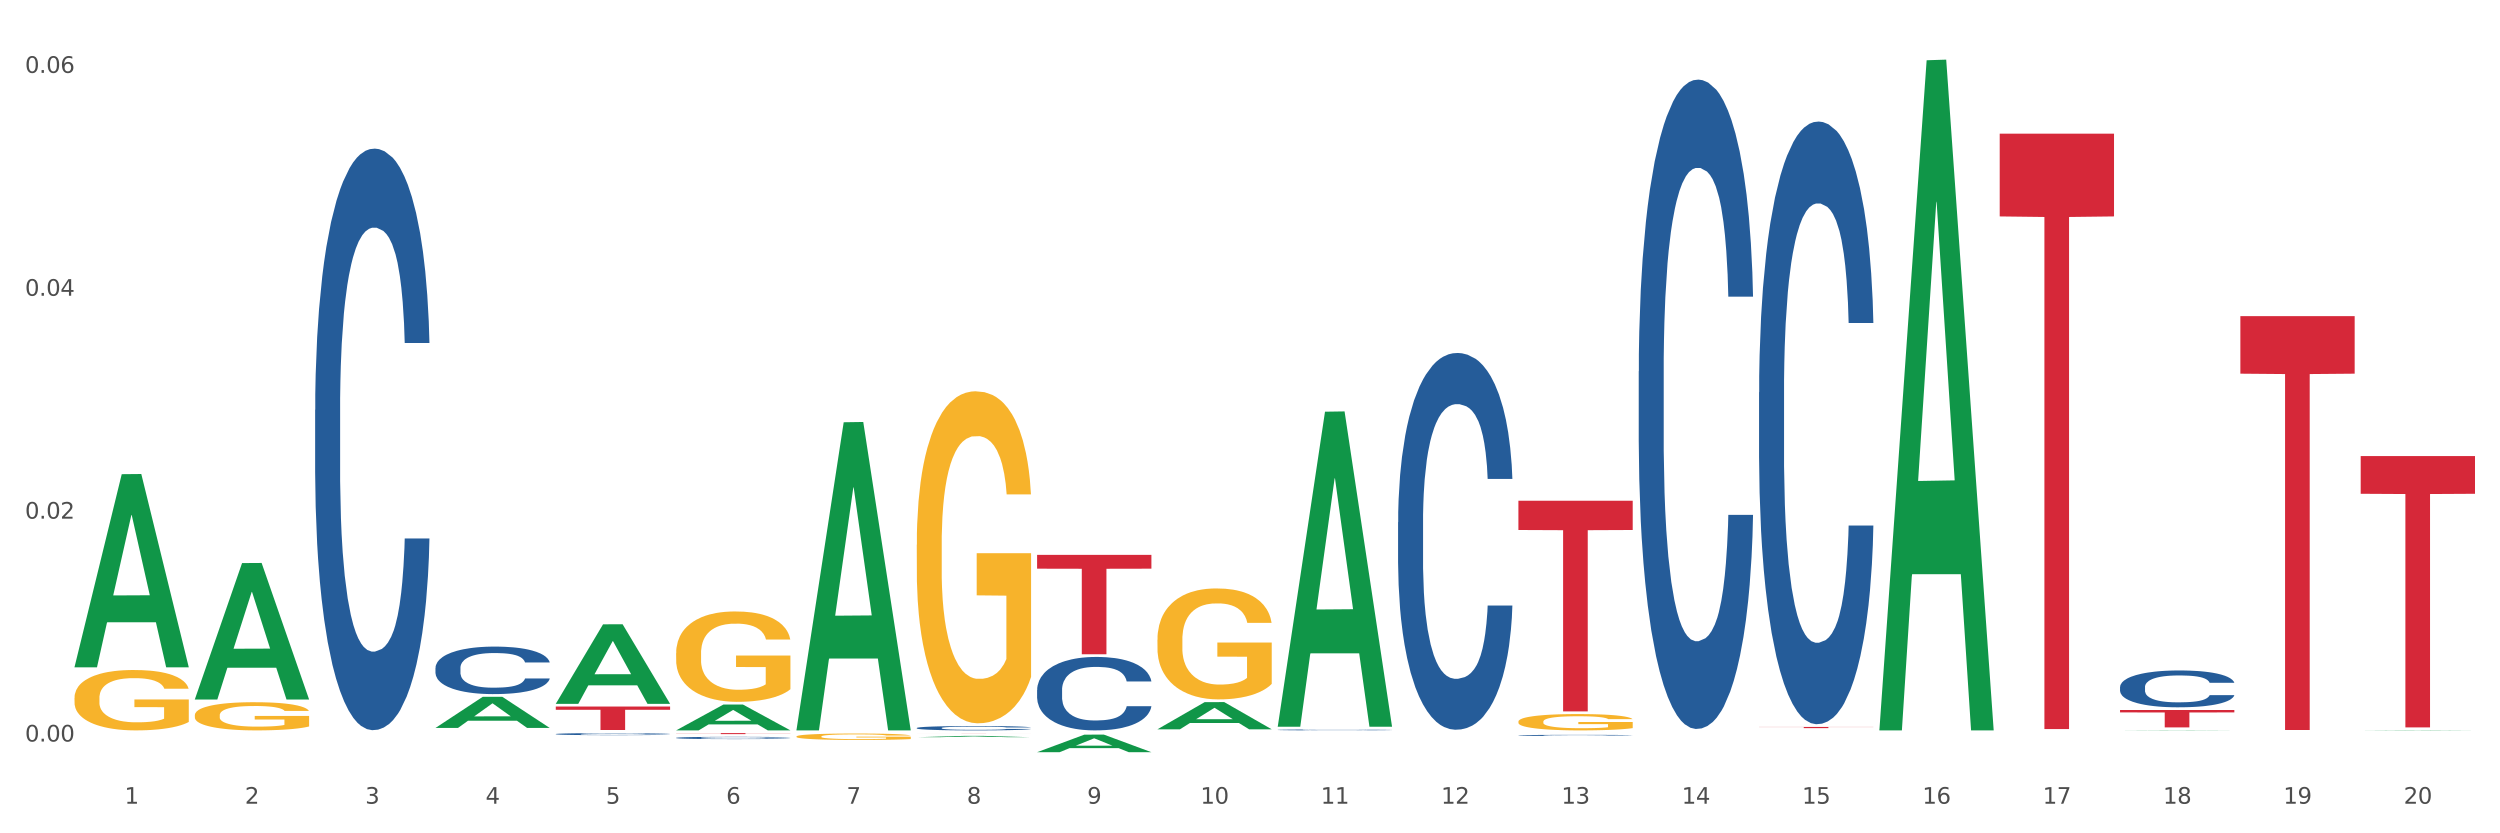 <?xml version="1.0" encoding="utf-8" standalone="no"?>
<!DOCTYPE svg PUBLIC "-//W3C//DTD SVG 1.1//EN"
  "http://www.w3.org/Graphics/SVG/1.1/DTD/svg11.dtd">
<svg xmlns:xlink="http://www.w3.org/1999/xlink" width="1080pt" height="360pt" viewBox="0 0 1080 360" xmlns="http://www.w3.org/2000/svg" version="1.1">
 <rect x="0" y="0" width="1080" height="360" fill="#333333" stroke="none"/>
 <defs>
  <style type="text/css">*{stroke-linejoin: round; stroke-linecap: butt}</style>
 </defs>
 <g id="figure_1">
  <g id="patch_1">
   <path d="M 0 360 
L 1080 360 
L 1080 0 
L 0 0 
z
" style="fill: #ffffff; stroke: #ffffff; stroke-linejoin: miter"/>
  </g>
  <g id="axes_1">
   <g id="matplotlib.axis_1">
    <g id="xtick_1">
     <g id="text_1">
      <!-- 1 -->
      <g style="fill: #4d4d4d" transform="translate(53.812 347.204) scale(0.096 -0.096)">
       <defs>
        <path id="DejaVuSans-31" d="M 794 531 
L 1825 531 
L 1825 4091 
L 703 3866 
L 703 4441 
L 1819 4666 
L 2450 4666 
L 2450 531 
L 3481 531 
L 3481 0 
L 794 0 
L 794 531 
z
" transform="scale(0.016)"/>
       </defs>
       <use xlink:href="#DejaVuSans-31"/>
      </g>
     </g>
    </g>
    <g id="xtick_2">
     <g id="text_2">
      <!-- 2 -->
      <g style="fill: #4d4d4d" transform="translate(105.793 347.204) scale(0.096 -0.096)">
       <defs>
        <path id="DejaVuSans-32" d="M 1228 531 
L 3431 531 
L 3431 0 
L 469 0 
L 469 531 
Q 828 903 1448 1529 
Q 2069 2156 2228 2338 
Q 2531 2678 2651 2914 
Q 2772 3150 2772 3378 
Q 2772 3750 2511 3984 
Q 2250 4219 1831 4219 
Q 1534 4219 1204 4116 
Q 875 4013 500 3803 
L 500 4441 
Q 881 4594 1212 4672 
Q 1544 4750 1819 4750 
Q 2544 4750 2975 4387 
Q 3406 4025 3406 3419 
Q 3406 3131 3298 2873 
Q 3191 2616 2906 2266 
Q 2828 2175 2409 1742 
Q 1991 1309 1228 531 
z
" transform="scale(0.016)"/>
       </defs>
       <use xlink:href="#DejaVuSans-32"/>
      </g>
     </g>
    </g>
    <g id="xtick_3">
     <g id="text_3">
      <!-- 3 -->
      <g style="fill: #4d4d4d" transform="translate(157.774 347.204) scale(0.096 -0.096)">
       <defs>
        <path id="DejaVuSans-33" d="M 2597 2516 
Q 3050 2419 3304 2112 
Q 3559 1806 3559 1356 
Q 3559 666 3084 287 
Q 2609 -91 1734 -91 
Q 1441 -91 1130 -33 
Q 819 25 488 141 
L 488 750 
Q 750 597 1062 519 
Q 1375 441 1716 441 
Q 2309 441 2620 675 
Q 2931 909 2931 1356 
Q 2931 1769 2642 2001 
Q 2353 2234 1838 2234 
L 1294 2234 
L 1294 2753 
L 1863 2753 
Q 2328 2753 2575 2939 
Q 2822 3125 2822 3475 
Q 2822 3834 2567 4026 
Q 2313 4219 1838 4219 
Q 1578 4219 1281 4162 
Q 984 4106 628 3988 
L 628 4550 
Q 988 4650 1302 4700 
Q 1616 4750 1894 4750 
Q 2613 4750 3031 4423 
Q 3450 4097 3450 3541 
Q 3450 3153 3228 2886 
Q 3006 2619 2597 2516 
z
" transform="scale(0.016)"/>
       </defs>
       <use xlink:href="#DejaVuSans-33"/>
      </g>
     </g>
    </g>
    <g id="xtick_4">
     <g id="text_4">
      <!-- 4 -->
      <g style="fill: #4d4d4d" transform="translate(209.756 347.204) scale(0.096 -0.096)">
       <defs>
        <path id="DejaVuSans-34" d="M 2419 4116 
L 825 1625 
L 2419 1625 
L 2419 4116 
z
M 2253 4666 
L 3047 4666 
L 3047 1625 
L 3713 1625 
L 3713 1100 
L 3047 1100 
L 3047 0 
L 2419 0 
L 2419 1100 
L 313 1100 
L 313 1709 
L 2253 4666 
z
" transform="scale(0.016)"/>
       </defs>
       <use xlink:href="#DejaVuSans-34"/>
      </g>
     </g>
    </g>
    <g id="xtick_5">
     <g id="text_5">
      <!-- 5 -->
      <g style="fill: #4d4d4d" transform="translate(261.737 347.204) scale(0.096 -0.096)">
       <defs>
        <path id="DejaVuSans-35" d="M 691 4666 
L 3169 4666 
L 3169 4134 
L 1269 4134 
L 1269 2991 
Q 1406 3038 1543 3061 
Q 1681 3084 1819 3084 
Q 2600 3084 3056 2656 
Q 3513 2228 3513 1497 
Q 3513 744 3044 326 
Q 2575 -91 1722 -91 
Q 1428 -91 1123 -41 
Q 819 9 494 109 
L 494 744 
Q 775 591 1075 516 
Q 1375 441 1709 441 
Q 2250 441 2565 725 
Q 2881 1009 2881 1497 
Q 2881 1984 2565 2268 
Q 2250 2553 1709 2553 
Q 1456 2553 1204 2497 
Q 953 2441 691 2322 
L 691 4666 
z
" transform="scale(0.016)"/>
       </defs>
       <use xlink:href="#DejaVuSans-35"/>
      </g>
     </g>
    </g>
    <g id="xtick_6">
     <g id="text_6">
      <!-- 6 -->
      <g style="fill: #4d4d4d" transform="translate(313.718 347.204) scale(0.096 -0.096)">
       <defs>
        <path id="DejaVuSans-36" d="M 2113 2584 
Q 1688 2584 1439 2293 
Q 1191 2003 1191 1497 
Q 1191 994 1439 701 
Q 1688 409 2113 409 
Q 2538 409 2786 701 
Q 3034 994 3034 1497 
Q 3034 2003 2786 2293 
Q 2538 2584 2113 2584 
z
M 3366 4563 
L 3366 3988 
Q 3128 4100 2886 4159 
Q 2644 4219 2406 4219 
Q 1781 4219 1451 3797 
Q 1122 3375 1075 2522 
Q 1259 2794 1537 2939 
Q 1816 3084 2150 3084 
Q 2853 3084 3261 2657 
Q 3669 2231 3669 1497 
Q 3669 778 3244 343 
Q 2819 -91 2113 -91 
Q 1303 -91 875 529 
Q 447 1150 447 2328 
Q 447 3434 972 4092 
Q 1497 4750 2381 4750 
Q 2619 4750 2861 4703 
Q 3103 4656 3366 4563 
z
" transform="scale(0.016)"/>
       </defs>
       <use xlink:href="#DejaVuSans-36"/>
      </g>
     </g>
    </g>
    <g id="xtick_7">
     <g id="text_7">
      <!-- 7 -->
      <g style="fill: #4d4d4d" transform="translate(365.699 347.204) scale(0.096 -0.096)">
       <defs>
        <path id="DejaVuSans-37" d="M 525 4666 
L 3525 4666 
L 3525 4397 
L 1831 0 
L 1172 0 
L 2766 4134 
L 525 4134 
L 525 4666 
z
" transform="scale(0.016)"/>
       </defs>
       <use xlink:href="#DejaVuSans-37"/>
      </g>
     </g>
    </g>
    <g id="xtick_8">
     <g id="text_8">
      <!-- 8 -->
      <g style="fill: #4d4d4d" transform="translate(417.68 347.204) scale(0.096 -0.096)">
       <defs>
        <path id="DejaVuSans-38" d="M 2034 2216 
Q 1584 2216 1326 1975 
Q 1069 1734 1069 1313 
Q 1069 891 1326 650 
Q 1584 409 2034 409 
Q 2484 409 2743 651 
Q 3003 894 3003 1313 
Q 3003 1734 2745 1975 
Q 2488 2216 2034 2216 
z
M 1403 2484 
Q 997 2584 770 2862 
Q 544 3141 544 3541 
Q 544 4100 942 4425 
Q 1341 4750 2034 4750 
Q 2731 4750 3128 4425 
Q 3525 4100 3525 3541 
Q 3525 3141 3298 2862 
Q 3072 2584 2669 2484 
Q 3125 2378 3379 2068 
Q 3634 1759 3634 1313 
Q 3634 634 3220 271 
Q 2806 -91 2034 -91 
Q 1263 -91 848 271 
Q 434 634 434 1313 
Q 434 1759 690 2068 
Q 947 2378 1403 2484 
z
M 1172 3481 
Q 1172 3119 1398 2916 
Q 1625 2713 2034 2713 
Q 2441 2713 2670 2916 
Q 2900 3119 2900 3481 
Q 2900 3844 2670 4047 
Q 2441 4250 2034 4250 
Q 1625 4250 1398 4047 
Q 1172 3844 1172 3481 
z
" transform="scale(0.016)"/>
       </defs>
       <use xlink:href="#DejaVuSans-38"/>
      </g>
     </g>
    </g>
    <g id="xtick_9">
     <g id="text_9">
      <!-- 9 -->
      <g style="fill: #4d4d4d" transform="translate(469.662 347.204) scale(0.096 -0.096)">
       <defs>
        <path id="DejaVuSans-39" d="M 703 97 
L 703 672 
Q 941 559 1184 500 
Q 1428 441 1663 441 
Q 2288 441 2617 861 
Q 2947 1281 2994 2138 
Q 2813 1869 2534 1725 
Q 2256 1581 1919 1581 
Q 1219 1581 811 2004 
Q 403 2428 403 3163 
Q 403 3881 828 4315 
Q 1253 4750 1959 4750 
Q 2769 4750 3195 4129 
Q 3622 3509 3622 2328 
Q 3622 1225 3098 567 
Q 2575 -91 1691 -91 
Q 1453 -91 1209 -44 
Q 966 3 703 97 
z
M 1959 2075 
Q 2384 2075 2632 2365 
Q 2881 2656 2881 3163 
Q 2881 3666 2632 3958 
Q 2384 4250 1959 4250 
Q 1534 4250 1286 3958 
Q 1038 3666 1038 3163 
Q 1038 2656 1286 2365 
Q 1534 2075 1959 2075 
z
" transform="scale(0.016)"/>
       </defs>
       <use xlink:href="#DejaVuSans-39"/>
      </g>
     </g>
    </g>
    <g id="xtick_10">
     <g id="text_10">
      <!-- 10 -->
      <g style="fill: #4d4d4d" transform="translate(518.589 347.204) scale(0.096 -0.096)">
       <defs>
        <path id="DejaVuSans-30" d="M 2034 4250 
Q 1547 4250 1301 3770 
Q 1056 3291 1056 2328 
Q 1056 1369 1301 889 
Q 1547 409 2034 409 
Q 2525 409 2770 889 
Q 3016 1369 3016 2328 
Q 3016 3291 2770 3770 
Q 2525 4250 2034 4250 
z
M 2034 4750 
Q 2819 4750 3233 4129 
Q 3647 3509 3647 2328 
Q 3647 1150 3233 529 
Q 2819 -91 2034 -91 
Q 1250 -91 836 529 
Q 422 1150 422 2328 
Q 422 3509 836 4129 
Q 1250 4750 2034 4750 
z
" transform="scale(0.016)"/>
       </defs>
       <use xlink:href="#DejaVuSans-31"/>
       <use xlink:href="#DejaVuSans-30" transform="translate(63.623 0)"/>
      </g>
     </g>
    </g>
    <g id="xtick_11">
     <g id="text_11">
      <!-- 11 -->
      <g style="fill: #4d4d4d" transform="translate(570.57 347.204) scale(0.096 -0.096)">
       <use xlink:href="#DejaVuSans-31"/>
       <use xlink:href="#DejaVuSans-31" transform="translate(63.623 0)"/>
      </g>
     </g>
    </g>
    <g id="xtick_12">
     <g id="text_12">
      <!-- 12 -->
      <g style="fill: #4d4d4d" transform="translate(622.551 347.204) scale(0.096 -0.096)">
       <use xlink:href="#DejaVuSans-31"/>
       <use xlink:href="#DejaVuSans-32" transform="translate(63.623 0)"/>
      </g>
     </g>
    </g>
    <g id="xtick_13">
     <g id="text_13">
      <!-- 13 -->
      <g style="fill: #4d4d4d" transform="translate(674.533 347.204) scale(0.096 -0.096)">
       <use xlink:href="#DejaVuSans-31"/>
       <use xlink:href="#DejaVuSans-33" transform="translate(63.623 0)"/>
      </g>
     </g>
    </g>
    <g id="xtick_14">
     <g id="text_14">
      <!-- 14 -->
      <g style="fill: #4d4d4d" transform="translate(726.514 347.204) scale(0.096 -0.096)">
       <use xlink:href="#DejaVuSans-31"/>
       <use xlink:href="#DejaVuSans-34" transform="translate(63.623 0)"/>
      </g>
     </g>
    </g>
    <g id="xtick_15">
     <g id="text_15">
      <!-- 15 -->
      <g style="fill: #4d4d4d" transform="translate(778.495 347.204) scale(0.096 -0.096)">
       <use xlink:href="#DejaVuSans-31"/>
       <use xlink:href="#DejaVuSans-35" transform="translate(63.623 0)"/>
      </g>
     </g>
    </g>
    <g id="xtick_16">
     <g id="text_16">
      <!-- 16 -->
      <g style="fill: #4d4d4d" transform="translate(830.476 347.204) scale(0.096 -0.096)">
       <use xlink:href="#DejaVuSans-31"/>
       <use xlink:href="#DejaVuSans-36" transform="translate(63.623 0)"/>
      </g>
     </g>
    </g>
    <g id="xtick_17">
     <g id="text_17">
      <!-- 17 -->
      <g style="fill: #4d4d4d" transform="translate(882.457 347.204) scale(0.096 -0.096)">
       <use xlink:href="#DejaVuSans-31"/>
       <use xlink:href="#DejaVuSans-37" transform="translate(63.623 0)"/>
      </g>
     </g>
    </g>
    <g id="xtick_18">
     <g id="text_18">
      <!-- 18 -->
      <g style="fill: #4d4d4d" transform="translate(934.439 347.204) scale(0.096 -0.096)">
       <use xlink:href="#DejaVuSans-31"/>
       <use xlink:href="#DejaVuSans-38" transform="translate(63.623 0)"/>
      </g>
     </g>
    </g>
    <g id="xtick_19">
     <g id="text_19">
      <!-- 19 -->
      <g style="fill: #4d4d4d" transform="translate(986.42 347.204) scale(0.096 -0.096)">
       <use xlink:href="#DejaVuSans-31"/>
       <use xlink:href="#DejaVuSans-39" transform="translate(63.623 0)"/>
      </g>
     </g>
    </g>
    <g id="xtick_20">
     <g id="text_20">
      <!-- 20 -->
      <g style="fill: #4d4d4d" transform="translate(1038.401 347.204) scale(0.096 -0.096)">
       <use xlink:href="#DejaVuSans-32"/>
       <use xlink:href="#DejaVuSans-30" transform="translate(63.623 0)"/>
      </g>
     </g>
    </g>
    <g id="xtick_21"/>
    <g id="xtick_22"/>
    <g id="xtick_23"/>
    <g id="xtick_24"/>
    <g id="xtick_25"/>
    <g id="xtick_26"/>
    <g id="xtick_27"/>
    <g id="xtick_28"/>
    <g id="xtick_29"/>
    <g id="xtick_30"/>
    <g id="xtick_31"/>
    <g id="xtick_32"/>
    <g id="xtick_33"/>
    <g id="xtick_34"/>
    <g id="xtick_35"/>
    <g id="xtick_36"/>
    <g id="xtick_37"/>
    <g id="xtick_38"/>
    <g id="xtick_39"/>
   </g>
   <g id="matplotlib.axis_2">
    <g id="ytick_1">
     <g id="text_21">
      <!-- 0.00 -->
      <g style="fill: #4d4d4d" transform="translate(10.8 320.342) scale(0.096 -0.096)">
       <defs>
        <path id="DejaVuSans-2e" d="M 684 794 
L 1344 794 
L 1344 0 
L 684 0 
L 684 794 
z
" transform="scale(0.016)"/>
       </defs>
       <use xlink:href="#DejaVuSans-30"/>
       <use xlink:href="#DejaVuSans-2e" transform="translate(63.623 0)"/>
       <use xlink:href="#DejaVuSans-30" transform="translate(95.41 0)"/>
       <use xlink:href="#DejaVuSans-30" transform="translate(159.033 0)"/>
      </g>
     </g>
    </g>
    <g id="ytick_2">
     <g id="text_22">
      <!-- 0.02 -->
      <g style="fill: #4d4d4d" transform="translate(10.8 224.054) scale(0.096 -0.096)">
       <use xlink:href="#DejaVuSans-30"/>
       <use xlink:href="#DejaVuSans-2e" transform="translate(63.623 0)"/>
       <use xlink:href="#DejaVuSans-30" transform="translate(95.41 0)"/>
       <use xlink:href="#DejaVuSans-32" transform="translate(159.033 0)"/>
      </g>
     </g>
    </g>
    <g id="ytick_3">
     <g id="text_23">
      <!-- 0.04 -->
      <g style="fill: #4d4d4d" transform="translate(10.8 127.766) scale(0.096 -0.096)">
       <use xlink:href="#DejaVuSans-30"/>
       <use xlink:href="#DejaVuSans-2e" transform="translate(63.623 0)"/>
       <use xlink:href="#DejaVuSans-30" transform="translate(95.41 0)"/>
       <use xlink:href="#DejaVuSans-34" transform="translate(159.033 0)"/>
      </g>
     </g>
    </g>
    <g id="ytick_4">
     <g id="text_24">
      <!-- 0.06 -->
      <g style="fill: #4d4d4d" transform="translate(10.8 31.478) scale(0.096 -0.096)">
       <use xlink:href="#DejaVuSans-30"/>
       <use xlink:href="#DejaVuSans-2e" transform="translate(63.623 0)"/>
       <use xlink:href="#DejaVuSans-30" transform="translate(95.41 0)"/>
       <use xlink:href="#DejaVuSans-36" transform="translate(159.033 0)"/>
      </g>
     </g>
    </g>
    <g id="ytick_5"/>
    <g id="ytick_6"/>
    <g id="ytick_7"/>
   </g>
   <g id="PolyCollection_1">
    <path d="M 32.175 288.122 
L 32.226 288.043 
L 52.59 204.847 
L 61.041 204.768 
L 81.557 288.278 
L 71.783 288.278 
L 67.353 268.832 
L 46.328 268.832 
L 46.175 269.146 
L 41.899 288.278 
L 32.175 288.278 
L 32.175 288.122 
L 48.975 257.227 
L 64.706 257.148 
L 56.917 222.568 
L 56.815 222.411 
L 56.713 222.646 
L 48.924 257.148 
L 48.975 257.227 
L 32.175 288.122 
z
" clip-path="url(#p63ba929a4e)" style="fill: #109648"/>
    <path d="M 967.837 136.583 
L 1017.219 136.583 
L 1017.219 161.427 
L 997.794 161.595 
L 997.794 315.362 
L 987.145 315.362 
L 987.145 161.595 
L 967.837 161.427 
L 967.837 136.75 
L 967.837 136.583 
z
" clip-path="url(#p63ba929a4e)" style="fill: #d62839"/>
    <path d="M 915.855 306.723 
L 965.238 306.723 
L 965.238 307.768 
L 945.812 307.776 
L 945.812 314.249 
L 935.164 314.249 
L 935.164 307.776 
L 915.855 307.768 
L 915.855 306.73 
L 915.855 306.723 
z
" clip-path="url(#p63ba929a4e)" style="fill: #d62839"/>
    <path d="M 863.874 57.751 
L 913.256 57.751 
L 913.256 93.495 
L 893.831 93.736 
L 893.831 314.963 
L 883.182 314.963 
L 883.182 93.736 
L 863.874 93.495 
L 863.874 57.992 
L 863.874 57.751 
z
" clip-path="url(#p63ba929a4e)" style="fill: #d62839"/>
    <path d="M 759.912 314.028 
L 809.294 314.028 
L 809.294 314.1 
L 789.869 314.101 
L 789.869 314.547 
L 779.22 314.547 
L 779.22 314.101 
L 759.912 314.1 
L 759.912 314.029 
L 759.912 314.028 
z
" clip-path="url(#p63ba929a4e)" style="fill: #d62839"/>
    <path d="M 655.949 216.31 
L 705.332 216.31 
L 705.332 228.956 
L 685.906 229.042 
L 685.906 307.312 
L 675.258 307.312 
L 675.258 229.042 
L 655.949 228.956 
L 655.949 216.395 
L 655.949 216.31 
z
" clip-path="url(#p63ba929a4e)" style="fill: #d62839"/>
    <path d="M 448.025 239.704 
L 497.407 239.704 
L 497.407 245.67 
L 477.982 245.71 
L 477.982 282.631 
L 467.333 282.631 
L 467.333 245.71 
L 448.025 245.67 
L 448.025 239.744 
L 448.025 239.704 
z
" clip-path="url(#p63ba929a4e)" style="fill: #d62839"/>
    <path d="M 32.175 301.498 
L 32.233 301.474 
L 32.233 300.616 
L 32.35 299.878 
L 32.933 298.091 
L 33.807 296.614 
L 34.449 295.827 
L 35.09 295.184 
L 35.848 294.541 
L 36.781 293.874 
L 38.472 292.897 
L 39.521 292.397 
L 40.804 291.872 
L 43.136 291.11 
L 44.827 290.681 
L 46.576 290.324 
L 49.433 289.895 
L 51.298 289.704 
L 53.28 289.561 
L 55.671 289.466 
L 57.478 289.442 
L 61.443 289.514 
L 64.824 289.728 
L 66.457 289.895 
L 68.556 290.181 
L 69.663 290.371 
L 71.471 290.753 
L 73.337 291.253 
L 74.619 291.682 
L 76.543 292.492 
L 78.001 293.302 
L 79.342 294.303 
L 80.041 294.994 
L 80.566 295.637 
L 81.032 296.375 
L 81.499 297.543 
L 71.004 297.543 
L 70.596 296.709 
L 69.955 295.923 
L 69.022 295.16 
L 68.206 294.684 
L 66.807 294.088 
L 65.524 293.707 
L 64.183 293.421 
L 62.551 293.183 
L 61.268 293.064 
L 59.461 292.968 
L 55.904 292.992 
L 53.514 293.183 
L 51.881 293.421 
L 50.832 293.636 
L 49.899 293.874 
L 48.849 294.207 
L 47.625 294.708 
L 46.751 295.16 
L 45.876 295.732 
L 45.176 296.304 
L 44.535 296.971 
L 44.01 297.686 
L 43.602 298.424 
L 43.252 299.33 
L 42.961 300.831 
L 42.961 304.095 
L 43.078 304.834 
L 43.369 305.81 
L 43.719 306.549 
L 44.302 307.431 
L 44.827 308.026 
L 45.818 308.884 
L 46.926 309.599 
L 47.8 310.051 
L 48.675 310.433 
L 50.19 310.957 
L 51.881 311.386 
L 53.339 311.648 
L 55.321 311.886 
L 56.662 311.981 
L 57.828 312.029 
L 60.685 312.029 
L 62.725 311.958 
L 64.999 311.791 
L 66.748 311.576 
L 68.206 311.314 
L 69.838 310.885 
L 70.888 310.48 
L 70.888 305.501 
L 58.061 305.477 
L 58.061 302.165 
L 81.557 302.165 
L 81.557 311.886 
L 80.566 312.386 
L 79.458 312.839 
L 78.292 313.244 
L 76.543 313.744 
L 74.444 314.221 
L 72.579 314.555 
L 70.596 314.84 
L 68.264 315.103 
L 65.232 315.341 
L 63.367 315.436 
L 61.035 315.508 
L 58.294 315.531 
L 55.904 315.484 
L 53.572 315.365 
L 51.123 315.15 
L 48.733 314.84 
L 46.926 314.531 
L 45.118 314.149 
L 43.194 313.649 
L 41.678 313.173 
L 40.512 312.744 
L 39.23 312.196 
L 37.83 311.481 
L 36.781 310.838 
L 35.848 310.171 
L 34.857 309.313 
L 34.157 308.574 
L 33.458 307.645 
L 33.05 306.954 
L 32.583 305.882 
L 32.233 304.381 
L 32.175 301.498 
z
" clip-path="url(#p63ba929a4e)" style="fill: #f7b32b"/>
    <path d="M 396.043 316.695 
L 445.426 316.695 
L 445.426 316.701 
L 426 316.701 
L 426 316.738 
L 415.352 316.738 
L 415.352 316.701 
L 396.043 316.701 
L 396.043 316.695 
L 396.043 316.695 
z
" clip-path="url(#p63ba929a4e)" style="fill: #d62839"/>
    <path d="M 292.081 316.695 
L 341.463 316.695 
L 341.463 316.757 
L 322.038 316.758 
L 322.038 317.142 
L 311.389 317.142 
L 311.389 316.758 
L 292.081 316.757 
L 292.081 316.696 
L 292.081 316.695 
z
" clip-path="url(#p63ba929a4e)" style="fill: #d62839"/>
    <path d="M 1019.818 197.025 
L 1069.2 197.025 
L 1069.2 213.313 
L 1049.775 213.423 
L 1049.775 314.23 
L 1039.126 314.23 
L 1039.126 213.423 
L 1019.818 213.313 
L 1019.818 197.135 
L 1019.818 197.025 
z
" clip-path="url(#p63ba929a4e)" style="fill: #d62839"/>
    <path d="M 240.1 305.22 
L 289.482 305.22 
L 289.482 306.63 
L 270.057 306.64 
L 270.057 315.367 
L 259.408 315.367 
L 259.408 306.64 
L 240.1 306.63 
L 240.1 305.23 
L 240.1 305.22 
z
" clip-path="url(#p63ba929a4e)" style="fill: #d62839"/>
    <path d="M 759.912 169.491 
L 759.97 169.253 
L 759.97 162.596 
L 760.145 153.56 
L 760.787 136.917 
L 761.605 124.315 
L 763.006 109.574 
L 763.764 103.392 
L 764.757 96.496 
L 766.8 85.321 
L 769.135 75.811 
L 770.769 70.58 
L 771.995 67.251 
L 774.738 61.307 
L 776.314 58.691 
L 777.949 56.551 
L 779.349 55.125 
L 781.684 53.461 
L 783.552 52.747 
L 785.712 52.509 
L 787.521 52.747 
L 789.915 53.698 
L 793.417 56.551 
L 794.76 58.216 
L 796.569 61.069 
L 798.437 64.873 
L 799.955 68.678 
L 801.706 74.146 
L 803.515 81.279 
L 805.266 90.314 
L 806.492 98.636 
L 807.484 107.434 
L 808.36 118.133 
L 809.002 129.784 
L 809.294 139.532 
L 798.612 139.532 
L 798.32 130.735 
L 797.736 121.224 
L 797.153 114.804 
L 796.511 109.574 
L 795.518 103.629 
L 794.643 99.825 
L 793.183 95.307 
L 791.841 92.454 
L 790.732 90.79 
L 789.389 89.363 
L 786.529 87.937 
L 784.486 87.937 
L 783.202 88.412 
L 781.626 89.601 
L 780.283 91.265 
L 778.707 94.119 
L 777.482 97.21 
L 776.256 101.252 
L 775.555 104.105 
L 774.505 109.336 
L 773.804 113.616 
L 772.87 120.986 
L 772.345 126.217 
L 771.411 139.77 
L 771.002 149.756 
L 770.827 156.651 
L 770.711 164.26 
L 770.711 201.352 
L 771.061 217.995 
L 771.353 225.128 
L 771.82 233.212 
L 772.695 243.674 
L 773.979 253.898 
L 775.322 261.269 
L 776.431 265.786 
L 777.482 269.115 
L 778.532 271.731 
L 779.816 274.108 
L 780.867 275.535 
L 782.443 276.961 
L 784.311 277.675 
L 785.77 277.675 
L 788.747 276.486 
L 790.09 275.297 
L 791.374 273.633 
L 792.775 271.017 
L 793.884 268.164 
L 794.526 266.024 
L 795.577 261.507 
L 796.394 256.751 
L 797.094 251.283 
L 797.561 246.527 
L 798.087 239.394 
L 798.495 231.31 
L 798.612 227.03 
L 809.294 227.03 
L 809.061 235.59 
L 808.652 243.912 
L 807.835 255.087 
L 807.193 261.507 
L 806.2 269.353 
L 805.15 276.01 
L 803.69 283.381 
L 802.348 288.85 
L 800.947 293.605 
L 799.429 297.885 
L 796.686 303.829 
L 795.693 305.494 
L 793.592 308.347 
L 791.958 310.011 
L 789.564 311.675 
L 787.113 312.627 
L 784.545 312.864 
L 782.268 312.389 
L 779.758 310.962 
L 778.182 309.536 
L 776.431 307.396 
L 774.388 304.067 
L 772.462 300.025 
L 770.652 295.27 
L 768.959 289.801 
L 767.383 283.619 
L 765.34 273.395 
L 763.823 263.409 
L 762.714 254.136 
L 761.955 246.29 
L 761.196 236.303 
L 760.787 229.408 
L 760.145 212.764 
L 759.912 197.31 
L 759.912 169.491 
z
" clip-path="url(#p63ba929a4e)" style="fill: #255c99"/>
    <path d="M 707.931 160.435 
L 707.989 160.179 
L 707.989 153.006 
L 708.164 143.27 
L 708.806 125.337 
L 709.623 111.759 
L 711.024 95.875 
L 711.783 89.214 
L 712.775 81.785 
L 714.818 69.744 
L 717.153 59.496 
L 718.788 53.86 
L 720.014 50.274 
L 722.757 43.869 
L 724.333 41.051 
L 725.967 38.745 
L 727.368 37.208 
L 729.703 35.415 
L 731.571 34.646 
L 733.731 34.39 
L 735.54 34.646 
L 737.934 35.671 
L 741.436 38.745 
L 742.778 40.538 
L 744.588 43.613 
L 746.456 47.712 
L 747.973 51.811 
L 749.725 57.703 
L 751.534 65.389 
L 753.285 75.124 
L 754.511 84.091 
L 755.503 93.57 
L 756.379 105.098 
L 757.021 117.651 
L 757.313 128.155 
L 746.631 128.155 
L 746.339 118.676 
L 745.755 108.429 
L 745.172 101.512 
L 744.529 95.875 
L 743.537 89.471 
L 742.662 85.372 
L 741.202 80.504 
L 739.86 77.43 
L 738.751 75.636 
L 737.408 74.099 
L 734.548 72.562 
L 732.505 72.562 
L 731.221 73.074 
L 729.645 74.355 
L 728.302 76.149 
L 726.726 79.223 
L 725.5 82.553 
L 724.275 86.909 
L 723.574 89.983 
L 722.523 95.619 
L 721.823 100.231 
L 720.889 108.172 
L 720.364 113.809 
L 719.43 128.411 
L 719.021 139.171 
L 718.846 146.601 
L 718.729 154.799 
L 718.729 194.765 
L 719.08 212.698 
L 719.371 220.384 
L 719.838 229.094 
L 720.714 240.366 
L 721.998 251.383 
L 723.341 259.324 
L 724.45 264.192 
L 725.5 267.779 
L 726.551 270.597 
L 727.835 273.159 
L 728.886 274.696 
L 730.462 276.233 
L 732.33 277.002 
L 733.789 277.002 
L 736.766 275.721 
L 738.109 274.44 
L 739.393 272.646 
L 740.794 269.828 
L 741.903 266.754 
L 742.545 264.448 
L 743.596 259.581 
L 744.413 254.457 
L 745.113 248.564 
L 745.58 243.441 
L 746.105 235.755 
L 746.514 227.045 
L 746.631 222.433 
L 757.313 222.433 
L 757.079 231.656 
L 756.671 240.623 
L 755.853 252.664 
L 755.211 259.581 
L 754.219 268.035 
L 753.168 275.208 
L 751.709 283.15 
L 750.367 289.042 
L 748.966 294.166 
L 747.448 298.778 
L 744.705 305.182 
L 743.712 306.976 
L 741.611 310.05 
L 739.976 311.843 
L 737.583 313.637 
L 735.132 314.661 
L 732.563 314.918 
L 730.287 314.405 
L 727.777 312.868 
L 726.201 311.331 
L 724.45 309.025 
L 722.407 305.439 
L 720.48 301.083 
L 718.671 295.96 
L 716.978 290.067 
L 715.402 283.406 
L 713.359 272.39 
L 711.842 261.63 
L 710.732 251.639 
L 709.974 243.184 
L 709.215 232.425 
L 708.806 224.995 
L 708.164 207.062 
L 707.931 190.409 
L 707.931 160.435 
z
" clip-path="url(#p63ba929a4e)" style="fill: #255c99"/>
    <path d="M 655.949 317.678 
L 656.008 317.677 
L 656.008 317.664 
L 656.183 317.647 
L 656.825 317.616 
L 657.642 317.592 
L 659.043 317.563 
L 659.802 317.552 
L 660.794 317.539 
L 662.837 317.517 
L 665.172 317.499 
L 666.807 317.489 
L 668.032 317.483 
L 670.776 317.472 
L 672.352 317.467 
L 673.986 317.463 
L 675.387 317.46 
L 677.722 317.457 
L 679.59 317.455 
L 681.75 317.455 
L 683.559 317.455 
L 685.952 317.457 
L 689.455 317.463 
L 690.797 317.466 
L 692.607 317.471 
L 694.475 317.478 
L 695.992 317.486 
L 697.743 317.496 
L 699.553 317.51 
L 701.304 317.527 
L 702.53 317.543 
L 703.522 317.559 
L 704.398 317.58 
L 705.04 317.602 
L 705.332 317.62 
L 694.65 317.62 
L 694.358 317.604 
L 693.774 317.586 
L 693.19 317.573 
L 692.548 317.563 
L 691.556 317.552 
L 690.68 317.545 
L 689.221 317.536 
L 687.879 317.531 
L 686.769 317.528 
L 685.427 317.525 
L 682.567 317.522 
L 680.524 317.522 
L 679.24 317.523 
L 677.664 317.525 
L 676.321 317.529 
L 674.745 317.534 
L 673.519 317.54 
L 672.293 317.548 
L 671.593 317.553 
L 670.542 317.563 
L 669.842 317.571 
L 668.908 317.585 
L 668.383 317.595 
L 667.449 317.621 
L 667.04 317.64 
L 666.865 317.653 
L 666.748 317.668 
L 666.748 317.738 
L 667.098 317.77 
L 667.39 317.783 
L 667.857 317.799 
L 668.733 317.819 
L 670.017 317.838 
L 671.359 317.852 
L 672.469 317.861 
L 673.519 317.867 
L 674.57 317.872 
L 675.854 317.877 
L 676.905 317.879 
L 678.481 317.882 
L 680.349 317.883 
L 681.808 317.883 
L 684.785 317.881 
L 686.127 317.879 
L 687.412 317.876 
L 688.812 317.871 
L 689.922 317.865 
L 690.564 317.861 
L 691.614 317.853 
L 692.432 317.844 
L 693.132 317.833 
L 693.599 317.824 
L 694.124 317.811 
L 694.533 317.795 
L 694.65 317.787 
L 705.332 317.787 
L 705.098 317.803 
L 704.689 317.819 
L 703.872 317.84 
L 703.23 317.853 
L 702.238 317.868 
L 701.187 317.88 
L 699.728 317.894 
L 698.385 317.905 
L 696.984 317.914 
L 695.467 317.922 
L 692.723 317.933 
L 691.731 317.936 
L 689.63 317.942 
L 687.995 317.945 
L 685.602 317.948 
L 683.15 317.95 
L 680.582 317.95 
L 678.306 317.95 
L 675.796 317.947 
L 674.22 317.944 
L 672.469 317.94 
L 670.426 317.934 
L 668.499 317.926 
L 666.69 317.917 
L 664.997 317.907 
L 663.421 317.895 
L 661.378 317.875 
L 659.86 317.856 
L 658.751 317.839 
L 657.992 317.824 
L 657.234 317.805 
L 656.825 317.792 
L 656.183 317.76 
L 655.949 317.73 
L 655.949 317.678 
z
" clip-path="url(#p63ba929a4e)" style="fill: #255c99"/>
    <path d="M 603.968 225.614 
L 604.027 225.465 
L 604.027 221.303 
L 604.202 215.655 
L 604.844 205.25 
L 605.661 197.371 
L 607.062 188.155 
L 607.821 184.29 
L 608.813 179.98 
L 610.856 172.993 
L 613.191 167.047 
L 614.825 163.777 
L 616.051 161.696 
L 618.795 157.98 
L 620.371 156.345 
L 622.005 155.007 
L 623.406 154.115 
L 625.741 153.075 
L 627.609 152.629 
L 629.768 152.48 
L 631.578 152.629 
L 633.971 153.223 
L 637.473 155.007 
L 638.816 156.048 
L 640.625 157.831 
L 642.493 160.21 
L 644.011 162.588 
L 645.762 166.007 
L 647.572 170.466 
L 649.323 176.115 
L 650.549 181.317 
L 651.541 186.817 
L 652.416 193.506 
L 653.059 200.79 
L 653.35 206.885 
L 642.668 206.885 
L 642.377 201.385 
L 641.793 195.439 
L 641.209 191.425 
L 640.567 188.155 
L 639.575 184.439 
L 638.699 182.061 
L 637.24 179.236 
L 635.897 177.453 
L 634.788 176.412 
L 633.446 175.52 
L 630.586 174.628 
L 628.543 174.628 
L 627.258 174.926 
L 625.682 175.669 
L 624.34 176.709 
L 622.764 178.493 
L 621.538 180.426 
L 620.312 182.953 
L 619.612 184.736 
L 618.561 188.007 
L 617.861 190.682 
L 616.927 195.29 
L 616.401 198.56 
L 615.467 207.033 
L 615.059 213.276 
L 614.884 217.587 
L 614.767 222.344 
L 614.767 245.533 
L 615.117 255.938 
L 615.409 260.397 
L 615.876 265.451 
L 616.752 271.992 
L 618.036 278.384 
L 619.378 282.992 
L 620.487 285.816 
L 621.538 287.897 
L 622.589 289.532 
L 623.873 291.018 
L 624.924 291.91 
L 626.5 292.802 
L 628.367 293.248 
L 629.827 293.248 
L 632.804 292.505 
L 634.146 291.762 
L 635.43 290.721 
L 636.831 289.086 
L 637.94 287.302 
L 638.582 285.964 
L 639.633 283.14 
L 640.45 280.167 
L 641.151 276.748 
L 641.618 273.775 
L 642.143 269.316 
L 642.552 264.262 
L 642.668 261.586 
L 653.35 261.586 
L 653.117 266.938 
L 652.708 272.14 
L 651.891 279.127 
L 651.249 283.14 
L 650.257 288.046 
L 649.206 292.208 
L 647.747 296.816 
L 646.404 300.235 
L 645.003 303.207 
L 643.486 305.883 
L 640.742 309.599 
L 639.75 310.64 
L 637.648 312.424 
L 636.014 313.464 
L 633.621 314.505 
L 631.169 315.099 
L 628.601 315.248 
L 626.324 314.951 
L 623.814 314.059 
L 622.238 313.167 
L 620.487 311.829 
L 618.444 309.748 
L 616.518 307.221 
L 614.709 304.248 
L 613.016 300.829 
L 611.44 296.964 
L 609.397 290.573 
L 607.879 284.329 
L 606.77 278.532 
L 606.011 273.627 
L 605.252 267.384 
L 604.844 263.073 
L 604.202 252.668 
L 603.968 243.006 
L 603.968 225.614 
z
" clip-path="url(#p63ba929a4e)" style="fill: #255c99"/>
    <path d="M 551.987 315.308 
L 552.045 315.308 
L 552.045 315.297 
L 552.221 315.283 
L 552.863 315.257 
L 553.68 315.238 
L 555.081 315.215 
L 555.84 315.205 
L 556.832 315.194 
L 558.875 315.177 
L 561.21 315.162 
L 562.844 315.154 
L 564.07 315.149 
L 566.813 315.139 
L 568.389 315.135 
L 570.024 315.132 
L 571.425 315.13 
L 573.76 315.127 
L 575.627 315.126 
L 577.787 315.126 
L 579.597 315.126 
L 581.99 315.127 
L 585.492 315.132 
L 586.835 315.135 
L 588.644 315.139 
L 590.512 315.145 
L 592.03 315.151 
L 593.781 315.159 
L 595.59 315.17 
L 597.342 315.185 
L 598.567 315.198 
L 599.56 315.211 
L 600.435 315.228 
L 601.077 315.246 
L 601.369 315.261 
L 590.687 315.261 
L 590.395 315.248 
L 589.812 315.233 
L 589.228 315.223 
L 588.586 315.215 
L 587.594 315.205 
L 586.718 315.199 
L 585.259 315.192 
L 583.916 315.188 
L 582.807 315.185 
L 581.465 315.183 
L 578.604 315.181 
L 576.561 315.181 
L 575.277 315.182 
L 573.701 315.183 
L 572.359 315.186 
L 570.783 315.19 
L 569.557 315.195 
L 568.331 315.202 
L 567.631 315.206 
L 566.58 315.214 
L 565.879 315.221 
L 564.945 315.232 
L 564.42 315.24 
L 563.486 315.262 
L 563.078 315.277 
L 562.902 315.288 
L 562.786 315.3 
L 562.786 315.358 
L 563.136 315.384 
L 563.428 315.395 
L 563.895 315.407 
L 564.77 315.424 
L 566.055 315.439 
L 567.397 315.451 
L 568.506 315.458 
L 569.557 315.463 
L 570.607 315.467 
L 571.892 315.471 
L 572.942 315.473 
L 574.518 315.475 
L 576.386 315.477 
L 577.846 315.477 
L 580.822 315.475 
L 582.165 315.473 
L 583.449 315.47 
L 584.85 315.466 
L 585.959 315.462 
L 586.601 315.458 
L 587.652 315.451 
L 588.469 315.444 
L 589.17 315.435 
L 589.637 315.428 
L 590.162 315.417 
L 590.57 315.404 
L 590.687 315.398 
L 601.369 315.398 
L 601.136 315.411 
L 600.727 315.424 
L 599.91 315.441 
L 599.268 315.451 
L 598.275 315.464 
L 597.225 315.474 
L 595.766 315.485 
L 594.423 315.494 
L 593.022 315.501 
L 591.504 315.508 
L 588.761 315.517 
L 587.769 315.52 
L 585.667 315.524 
L 584.033 315.527 
L 581.64 315.53 
L 579.188 315.531 
L 576.62 315.531 
L 574.343 315.531 
L 571.833 315.528 
L 570.257 315.526 
L 568.506 315.523 
L 566.463 315.518 
L 564.537 315.511 
L 562.727 315.504 
L 561.035 315.495 
L 559.459 315.486 
L 557.416 315.47 
L 555.898 315.454 
L 554.789 315.44 
L 554.03 315.428 
L 553.271 315.412 
L 552.863 315.401 
L 552.221 315.375 
L 551.987 315.351 
L 551.987 315.308 
z
" clip-path="url(#p63ba929a4e)" style="fill: #255c99"/>
    <path d="M 448.025 298.055 
L 448.083 298.026 
L 448.083 297.214 
L 448.258 296.113 
L 448.9 294.084 
L 449.717 292.548 
L 451.118 290.751 
L 451.877 289.997 
L 452.869 289.157 
L 454.912 287.795 
L 457.247 286.635 
L 458.882 285.998 
L 460.107 285.592 
L 462.851 284.867 
L 464.427 284.549 
L 466.061 284.288 
L 467.462 284.114 
L 469.797 283.911 
L 471.665 283.824 
L 473.825 283.795 
L 475.634 283.824 
L 478.027 283.94 
L 481.53 284.288 
L 482.872 284.491 
L 484.682 284.838 
L 486.55 285.302 
L 488.067 285.766 
L 489.818 286.433 
L 491.628 287.302 
L 493.379 288.403 
L 494.605 289.418 
L 495.597 290.49 
L 496.473 291.794 
L 497.115 293.215 
L 497.407 294.403 
L 486.725 294.403 
L 486.433 293.33 
L 485.849 292.171 
L 485.266 291.389 
L 484.623 290.751 
L 483.631 290.026 
L 482.756 289.563 
L 481.296 289.012 
L 479.954 288.664 
L 478.845 288.461 
L 477.502 288.287 
L 474.642 288.114 
L 472.599 288.114 
L 471.315 288.171 
L 469.739 288.316 
L 468.396 288.519 
L 466.82 288.867 
L 465.594 289.244 
L 464.369 289.737 
L 463.668 290.084 
L 462.617 290.722 
L 461.917 291.244 
L 460.983 292.142 
L 460.458 292.78 
L 459.524 294.432 
L 459.115 295.649 
L 458.94 296.49 
L 458.823 297.417 
L 458.823 301.938 
L 459.174 303.967 
L 459.465 304.837 
L 459.932 305.822 
L 460.808 307.097 
L 462.092 308.344 
L 463.435 309.242 
L 464.544 309.793 
L 465.594 310.199 
L 466.645 310.517 
L 467.929 310.807 
L 468.98 310.981 
L 470.556 311.155 
L 472.424 311.242 
L 473.883 311.242 
L 476.86 311.097 
L 478.203 310.952 
L 479.487 310.749 
L 480.888 310.43 
L 481.997 310.083 
L 482.639 309.822 
L 483.69 309.271 
L 484.507 308.691 
L 485.207 308.025 
L 485.674 307.445 
L 486.199 306.576 
L 486.608 305.59 
L 486.725 305.069 
L 497.407 305.069 
L 497.173 306.112 
L 496.765 307.126 
L 495.947 308.489 
L 495.305 309.271 
L 494.313 310.228 
L 493.262 311.039 
L 491.803 311.938 
L 490.461 312.604 
L 489.06 313.184 
L 487.542 313.705 
L 484.799 314.43 
L 483.806 314.633 
L 481.705 314.981 
L 480.07 315.184 
L 477.677 315.386 
L 475.226 315.502 
L 472.657 315.531 
L 470.381 315.473 
L 467.871 315.3 
L 466.295 315.126 
L 464.544 314.865 
L 462.501 314.459 
L 460.574 313.966 
L 458.765 313.387 
L 457.072 312.72 
L 455.496 311.966 
L 453.453 310.72 
L 451.936 309.503 
L 450.826 308.373 
L 450.068 307.416 
L 449.309 306.199 
L 448.9 305.358 
L 448.258 303.33 
L 448.025 301.446 
L 448.025 298.055 
z
" clip-path="url(#p63ba929a4e)" style="fill: #255c99"/>
    <path d="M 396.043 314.488 
L 396.102 314.486 
L 396.102 314.438 
L 396.277 314.372 
L 396.919 314.251 
L 397.736 314.159 
L 399.137 314.052 
L 399.896 314.007 
L 400.888 313.957 
L 402.931 313.875 
L 405.266 313.806 
L 406.9 313.768 
L 408.126 313.744 
L 410.87 313.701 
L 412.446 313.682 
L 414.08 313.666 
L 415.481 313.656 
L 417.816 313.643 
L 419.684 313.638 
L 421.844 313.637 
L 423.653 313.638 
L 426.046 313.645 
L 429.549 313.666 
L 430.891 313.678 
L 432.701 313.699 
L 434.568 313.727 
L 436.086 313.754 
L 437.837 313.794 
L 439.647 313.846 
L 441.398 313.912 
L 442.624 313.972 
L 443.616 314.036 
L 444.492 314.114 
L 445.134 314.199 
L 445.426 314.27 
L 434.744 314.27 
L 434.452 314.206 
L 433.868 314.137 
L 433.284 314.09 
L 432.642 314.052 
L 431.65 314.009 
L 430.774 313.981 
L 429.315 313.948 
L 427.973 313.927 
L 426.863 313.915 
L 425.521 313.905 
L 422.661 313.894 
L 420.618 313.894 
L 419.334 313.898 
L 417.758 313.907 
L 416.415 313.919 
L 414.839 313.939 
L 413.613 313.962 
L 412.387 313.991 
L 411.687 314.012 
L 410.636 314.05 
L 409.936 314.081 
L 409.002 314.135 
L 408.477 314.173 
L 407.543 314.272 
L 407.134 314.344 
L 406.959 314.394 
L 406.842 314.45 
L 406.842 314.72 
L 407.192 314.841 
L 407.484 314.893 
L 407.951 314.952 
L 408.827 315.028 
L 410.111 315.102 
L 411.453 315.156 
L 412.563 315.189 
L 413.613 315.213 
L 414.664 315.232 
L 415.948 315.249 
L 416.999 315.26 
L 418.575 315.27 
L 420.443 315.275 
L 421.902 315.275 
L 424.879 315.267 
L 426.221 315.258 
L 427.506 315.246 
L 428.906 315.227 
L 430.016 315.206 
L 430.658 315.19 
L 431.708 315.158 
L 432.526 315.123 
L 433.226 315.083 
L 433.693 315.049 
L 434.218 314.997 
L 434.627 314.938 
L 434.744 314.907 
L 445.426 314.907 
L 445.192 314.969 
L 444.783 315.03 
L 443.966 315.111 
L 443.324 315.158 
L 442.332 315.215 
L 441.281 315.263 
L 439.822 315.317 
L 438.479 315.357 
L 437.078 315.391 
L 435.561 315.422 
L 432.817 315.466 
L 431.825 315.478 
L 429.724 315.499 
L 428.089 315.511 
L 425.696 315.523 
L 423.244 315.53 
L 420.676 315.531 
L 418.4 315.528 
L 415.89 315.518 
L 414.314 315.507 
L 412.563 315.492 
L 410.52 315.467 
L 408.593 315.438 
L 406.784 315.403 
L 405.091 315.364 
L 403.515 315.319 
L 401.472 315.244 
L 399.954 315.171 
L 398.845 315.104 
L 398.086 315.047 
L 397.328 314.974 
L 396.919 314.924 
L 396.277 314.803 
L 396.043 314.69 
L 396.043 314.488 
z
" clip-path="url(#p63ba929a4e)" style="fill: #255c99"/>
    <path d="M 292.081 318.75 
L 292.139 318.749 
L 292.139 318.723 
L 292.315 318.689 
L 292.957 318.626 
L 293.774 318.578 
L 295.175 318.522 
L 295.934 318.499 
L 296.926 318.473 
L 298.969 318.43 
L 301.304 318.394 
L 302.938 318.374 
L 304.164 318.362 
L 306.907 318.339 
L 308.483 318.329 
L 310.118 318.321 
L 311.519 318.316 
L 313.854 318.309 
L 315.721 318.307 
L 317.881 318.306 
L 319.691 318.307 
L 322.084 318.31 
L 325.586 318.321 
L 326.929 318.327 
L 328.738 318.338 
L 330.606 318.353 
L 332.124 318.367 
L 333.875 318.388 
L 335.684 318.415 
L 337.436 318.449 
L 338.661 318.481 
L 339.654 318.514 
L 340.529 318.555 
L 341.171 318.599 
L 341.463 318.636 
L 330.781 318.636 
L 330.489 318.603 
L 329.906 318.566 
L 329.322 318.542 
L 328.68 318.522 
L 327.688 318.5 
L 326.812 318.485 
L 325.353 318.468 
L 324.01 318.457 
L 322.901 318.451 
L 321.559 318.446 
L 318.698 318.44 
L 316.655 318.44 
L 315.371 318.442 
L 313.795 318.447 
L 312.453 318.453 
L 310.877 318.464 
L 309.651 318.475 
L 308.425 318.491 
L 307.725 318.502 
L 306.674 318.521 
L 305.973 318.538 
L 305.039 318.566 
L 304.514 318.585 
L 303.58 318.637 
L 303.172 318.675 
L 302.996 318.701 
L 302.88 318.73 
L 302.88 318.87 
L 303.23 318.934 
L 303.522 318.961 
L 303.989 318.991 
L 304.864 319.031 
L 306.149 319.07 
L 307.491 319.098 
L 308.6 319.115 
L 309.651 319.128 
L 310.701 319.137 
L 311.986 319.147 
L 313.036 319.152 
L 314.612 319.157 
L 316.48 319.16 
L 317.94 319.16 
L 320.916 319.156 
L 322.259 319.151 
L 323.543 319.145 
L 324.944 319.135 
L 326.053 319.124 
L 326.695 319.116 
L 327.746 319.099 
L 328.563 319.081 
L 329.264 319.06 
L 329.731 319.042 
L 330.256 319.015 
L 330.664 318.984 
L 330.781 318.968 
L 341.463 318.968 
L 341.23 319 
L 340.821 319.032 
L 340.004 319.074 
L 339.362 319.099 
L 338.369 319.128 
L 337.319 319.154 
L 335.86 319.182 
L 334.517 319.202 
L 333.116 319.22 
L 331.598 319.237 
L 328.855 319.259 
L 327.863 319.266 
L 325.761 319.276 
L 324.127 319.283 
L 321.734 319.289 
L 319.282 319.293 
L 316.714 319.294 
L 314.437 319.292 
L 311.927 319.286 
L 310.351 319.281 
L 308.6 319.273 
L 306.557 319.26 
L 304.631 319.245 
L 302.821 319.227 
L 301.129 319.206 
L 299.553 319.183 
L 297.51 319.144 
L 295.992 319.106 
L 294.883 319.071 
L 294.124 319.041 
L 293.365 319.003 
L 292.957 318.977 
L 292.315 318.914 
L 292.081 318.855 
L 292.081 318.75 
z
" clip-path="url(#p63ba929a4e)" style="fill: #255c99"/>
    <path d="M 240.1 317.102 
L 240.158 317.101 
L 240.158 317.078 
L 240.333 317.046 
L 240.975 316.989 
L 241.793 316.945 
L 243.193 316.894 
L 243.952 316.872 
L 244.945 316.848 
L 246.988 316.809 
L 249.322 316.776 
L 250.957 316.758 
L 252.183 316.746 
L 254.926 316.726 
L 256.502 316.717 
L 258.137 316.709 
L 259.537 316.704 
L 261.872 316.698 
L 263.74 316.696 
L 265.9 316.695 
L 267.709 316.696 
L 270.103 316.699 
L 273.605 316.709 
L 274.947 316.715 
L 276.757 316.725 
L 278.625 316.738 
L 280.143 316.751 
L 281.894 316.77 
L 283.703 316.795 
L 285.454 316.827 
L 286.68 316.855 
L 287.672 316.886 
L 288.548 316.923 
L 289.19 316.964 
L 289.482 316.998 
L 278.8 316.998 
L 278.508 316.967 
L 277.924 316.934 
L 277.341 316.912 
L 276.699 316.894 
L 275.706 316.873 
L 274.831 316.86 
L 273.371 316.844 
L 272.029 316.834 
L 270.92 316.828 
L 269.577 316.823 
L 266.717 316.818 
L 264.674 316.818 
L 263.39 316.82 
L 261.814 316.824 
L 260.471 316.83 
L 258.895 316.84 
L 257.67 316.851 
L 256.444 316.865 
L 255.743 316.874 
L 254.693 316.893 
L 253.992 316.908 
L 253.058 316.933 
L 252.533 316.951 
L 251.599 316.998 
L 251.19 317.033 
L 251.015 317.057 
L 250.899 317.084 
L 250.899 317.213 
L 251.249 317.27 
L 251.541 317.295 
L 252.008 317.323 
L 252.883 317.36 
L 254.167 317.395 
L 255.51 317.421 
L 256.619 317.437 
L 257.67 317.448 
L 258.72 317.457 
L 260.004 317.465 
L 261.055 317.47 
L 262.631 317.475 
L 264.499 317.478 
L 265.958 317.478 
L 268.935 317.474 
L 270.278 317.47 
L 271.562 317.464 
L 272.963 317.455 
L 274.072 317.445 
L 274.714 317.437 
L 275.765 317.422 
L 276.582 317.405 
L 277.282 317.386 
L 277.749 317.37 
L 278.275 317.345 
L 278.683 317.317 
L 278.8 317.302 
L 289.482 317.302 
L 289.248 317.332 
L 288.84 317.361 
L 288.023 317.399 
L 287.381 317.422 
L 286.388 317.449 
L 285.338 317.472 
L 283.878 317.498 
L 282.536 317.517 
L 281.135 317.533 
L 279.617 317.548 
L 276.874 317.569 
L 275.881 317.575 
L 273.78 317.585 
L 272.146 317.59 
L 269.752 317.596 
L 267.301 317.599 
L 264.733 317.6 
L 262.456 317.599 
L 259.946 317.594 
L 258.37 317.589 
L 256.619 317.581 
L 254.576 317.57 
L 252.65 317.556 
L 250.84 317.539 
L 249.147 317.52 
L 247.571 317.499 
L 245.528 317.463 
L 244.011 317.428 
L 242.902 317.396 
L 242.143 317.369 
L 241.384 317.334 
L 240.975 317.31 
L 240.333 317.252 
L 240.1 317.199 
L 240.1 317.102 
z
" clip-path="url(#p63ba929a4e)" style="fill: #255c99"/>
    <path d="M 915.855 296.79 
L 915.914 296.776 
L 915.914 296.369 
L 916.089 295.816 
L 916.731 294.798 
L 917.548 294.028 
L 918.949 293.126 
L 919.708 292.748 
L 920.7 292.326 
L 922.743 291.643 
L 925.078 291.061 
L 926.713 290.741 
L 927.938 290.538 
L 930.682 290.174 
L 932.258 290.014 
L 933.892 289.883 
L 935.293 289.796 
L 937.628 289.694 
L 939.496 289.651 
L 941.656 289.636 
L 943.465 289.651 
L 945.858 289.709 
L 949.361 289.883 
L 950.703 289.985 
L 952.513 290.16 
L 954.381 290.392 
L 955.898 290.625 
L 957.649 290.959 
L 959.459 291.396 
L 961.21 291.948 
L 962.436 292.457 
L 963.428 292.995 
L 964.304 293.649 
L 964.946 294.362 
L 965.238 294.958 
L 954.556 294.958 
L 954.264 294.42 
L 953.68 293.838 
L 953.096 293.446 
L 952.454 293.126 
L 951.462 292.762 
L 950.586 292.53 
L 949.127 292.253 
L 947.785 292.079 
L 946.676 291.977 
L 945.333 291.89 
L 942.473 291.803 
L 940.43 291.803 
L 939.146 291.832 
L 937.57 291.904 
L 936.227 292.006 
L 934.651 292.181 
L 933.425 292.37 
L 932.199 292.617 
L 931.499 292.791 
L 930.448 293.111 
L 929.748 293.373 
L 928.814 293.824 
L 928.289 294.144 
L 927.355 294.973 
L 926.946 295.583 
L 926.771 296.005 
L 926.654 296.47 
L 926.654 298.739 
L 927.004 299.757 
L 927.296 300.193 
L 927.763 300.687 
L 928.639 301.327 
L 929.923 301.953 
L 931.265 302.403 
L 932.375 302.68 
L 933.425 302.883 
L 934.476 303.043 
L 935.76 303.189 
L 936.811 303.276 
L 938.387 303.363 
L 940.255 303.407 
L 941.714 303.407 
L 944.691 303.334 
L 946.033 303.261 
L 947.318 303.16 
L 948.719 303 
L 949.828 302.825 
L 950.47 302.694 
L 951.52 302.418 
L 952.338 302.127 
L 953.038 301.793 
L 953.505 301.502 
L 954.03 301.066 
L 954.439 300.571 
L 954.556 300.309 
L 965.238 300.309 
L 965.004 300.833 
L 964.596 301.342 
L 963.778 302.025 
L 963.136 302.418 
L 962.144 302.898 
L 961.093 303.305 
L 959.634 303.756 
L 958.291 304.09 
L 956.89 304.381 
L 955.373 304.643 
L 952.629 305.006 
L 951.637 305.108 
L 949.536 305.283 
L 947.901 305.384 
L 945.508 305.486 
L 943.056 305.544 
L 940.488 305.559 
L 938.212 305.53 
L 935.702 305.443 
L 934.126 305.355 
L 932.375 305.224 
L 930.332 305.021 
L 928.405 304.774 
L 926.596 304.483 
L 924.903 304.148 
L 923.327 303.77 
L 921.284 303.145 
L 919.766 302.534 
L 918.657 301.967 
L 917.898 301.487 
L 917.14 300.877 
L 916.731 300.455 
L 916.089 299.437 
L 915.855 298.492 
L 915.855 296.79 
z
" clip-path="url(#p63ba929a4e)" style="fill: #255c99"/>
    <path d="M 188.119 288.55 
L 188.177 288.532 
L 188.177 288.007 
L 188.352 287.295 
L 188.994 285.982 
L 189.811 284.989 
L 191.212 283.827 
L 191.971 283.34 
L 192.963 282.796 
L 195.006 281.915 
L 197.341 281.165 
L 198.976 280.753 
L 200.201 280.49 
L 202.945 280.022 
L 204.521 279.816 
L 206.155 279.647 
L 207.556 279.534 
L 209.891 279.403 
L 211.759 279.347 
L 213.919 279.328 
L 215.728 279.347 
L 218.121 279.422 
L 221.624 279.647 
L 222.966 279.778 
L 224.776 280.003 
L 226.644 280.303 
L 228.161 280.603 
L 229.912 281.034 
L 231.722 281.596 
L 233.473 282.309 
L 234.699 282.965 
L 235.691 283.658 
L 236.567 284.502 
L 237.209 285.42 
L 237.501 286.189 
L 226.819 286.189 
L 226.527 285.495 
L 225.943 284.745 
L 225.36 284.239 
L 224.717 283.827 
L 223.725 283.358 
L 222.85 283.058 
L 221.39 282.702 
L 220.048 282.477 
L 218.939 282.346 
L 217.596 282.234 
L 214.736 282.121 
L 212.693 282.121 
L 211.409 282.159 
L 209.833 282.252 
L 208.49 282.384 
L 206.914 282.608 
L 205.688 282.852 
L 204.463 283.171 
L 203.762 283.396 
L 202.711 283.808 
L 202.011 284.146 
L 201.077 284.727 
L 200.552 285.139 
L 199.618 286.207 
L 199.209 286.995 
L 199.034 287.538 
L 198.917 288.138 
L 198.917 291.062 
L 199.268 292.374 
L 199.559 292.937 
L 200.026 293.574 
L 200.902 294.399 
L 202.186 295.205 
L 203.529 295.786 
L 204.638 296.142 
L 205.688 296.404 
L 206.739 296.611 
L 208.023 296.798 
L 209.074 296.911 
L 210.65 297.023 
L 212.518 297.079 
L 213.977 297.079 
L 216.954 296.985 
L 218.297 296.892 
L 219.581 296.761 
L 220.982 296.554 
L 222.091 296.329 
L 222.733 296.161 
L 223.783 295.805 
L 224.601 295.43 
L 225.301 294.999 
L 225.768 294.624 
L 226.293 294.061 
L 226.702 293.424 
L 226.819 293.087 
L 237.501 293.087 
L 237.267 293.761 
L 236.859 294.417 
L 236.041 295.298 
L 235.399 295.805 
L 234.407 296.423 
L 233.356 296.948 
L 231.897 297.529 
L 230.555 297.96 
L 229.154 298.335 
L 227.636 298.672 
L 224.893 299.141 
L 223.9 299.272 
L 221.799 299.497 
L 220.164 299.628 
L 217.771 299.76 
L 215.32 299.835 
L 212.751 299.853 
L 210.475 299.816 
L 207.965 299.703 
L 206.389 299.591 
L 204.638 299.422 
L 202.595 299.16 
L 200.668 298.841 
L 198.859 298.466 
L 197.166 298.035 
L 195.59 297.548 
L 193.547 296.742 
L 192.029 295.955 
L 190.92 295.224 
L 190.162 294.605 
L 189.403 293.818 
L 188.994 293.274 
L 188.352 291.962 
L 188.119 290.744 
L 188.119 288.55 
z
" clip-path="url(#p63ba929a4e)" style="fill: #255c99"/>
    <path d="M 136.137 177.086 
L 136.196 176.857 
L 136.196 170.432 
L 136.371 161.714 
L 137.013 145.653 
L 137.83 133.493 
L 139.231 119.268 
L 139.99 113.302 
L 140.982 106.648 
L 143.025 95.865 
L 145.36 86.687 
L 146.994 81.64 
L 148.22 78.427 
L 150.964 72.691 
L 152.54 70.168 
L 154.174 68.103 
L 155.575 66.726 
L 157.91 65.12 
L 159.778 64.432 
L 161.938 64.202 
L 163.747 64.432 
L 166.14 65.349 
L 169.643 68.103 
L 170.985 69.709 
L 172.795 72.462 
L 174.662 76.133 
L 176.18 79.804 
L 177.931 85.081 
L 179.741 91.964 
L 181.492 100.683 
L 182.718 108.713 
L 183.71 117.203 
L 184.586 127.527 
L 185.228 138.77 
L 185.52 148.177 
L 174.838 148.177 
L 174.546 139.688 
L 173.962 130.51 
L 173.378 124.315 
L 172.736 119.268 
L 171.744 113.532 
L 170.868 109.861 
L 169.409 105.501 
L 168.067 102.748 
L 166.957 101.142 
L 165.615 99.765 
L 162.755 98.389 
L 160.712 98.389 
L 159.428 98.848 
L 157.852 99.995 
L 156.509 101.601 
L 154.933 104.354 
L 153.707 107.337 
L 152.481 111.237 
L 151.781 113.99 
L 150.73 119.038 
L 150.03 123.168 
L 149.096 130.281 
L 148.57 135.328 
L 147.637 148.406 
L 147.228 158.043 
L 147.053 164.696 
L 146.936 172.039 
L 146.936 207.831 
L 147.286 223.892 
L 147.578 230.775 
L 148.045 238.576 
L 148.921 248.671 
L 150.205 258.537 
L 151.547 265.65 
L 152.656 270.009 
L 153.707 273.221 
L 154.758 275.745 
L 156.042 278.039 
L 157.093 279.416 
L 158.669 280.793 
L 160.537 281.481 
L 161.996 281.481 
L 164.973 280.334 
L 166.315 279.186 
L 167.6 277.58 
L 169 275.057 
L 170.11 272.303 
L 170.752 270.238 
L 171.802 265.879 
L 172.619 261.29 
L 173.32 256.013 
L 173.787 251.424 
L 174.312 244.541 
L 174.721 236.74 
L 174.838 232.61 
L 185.52 232.61 
L 185.286 240.87 
L 184.877 248.901 
L 184.06 259.684 
L 183.418 265.879 
L 182.426 273.451 
L 181.375 279.875 
L 179.916 286.987 
L 178.573 292.265 
L 177.172 296.853 
L 175.655 300.983 
L 172.911 306.719 
L 171.919 308.325 
L 169.818 311.078 
L 168.183 312.685 
L 165.79 314.291 
L 163.338 315.208 
L 160.77 315.438 
L 158.494 314.979 
L 155.984 313.602 
L 154.408 312.226 
L 152.656 310.161 
L 150.613 306.949 
L 148.687 303.048 
L 146.878 298.459 
L 145.185 293.182 
L 143.609 287.217 
L 141.566 277.351 
L 140.048 267.715 
L 138.939 258.766 
L 138.18 251.195 
L 137.422 241.559 
L 137.013 234.905 
L 136.371 218.844 
L 136.137 203.931 
L 136.137 177.086 
z
" clip-path="url(#p63ba929a4e)" style="fill: #255c99"/>
    <path d="M 1019.818 315.531 
L 1019.869 315.531 
L 1040.233 315.393 
L 1048.684 315.393 
L 1069.2 315.531 
L 1059.425 315.531 
L 1054.996 315.499 
L 1033.971 315.499 
L 1033.818 315.5 
L 1029.542 315.531 
L 1019.818 315.531 
L 1019.818 315.531 
L 1036.618 315.48 
L 1052.349 315.48 
L 1044.56 315.423 
L 1044.458 315.422 
L 1044.356 315.423 
L 1036.567 315.48 
L 1036.618 315.48 
L 1019.818 315.531 
z
" clip-path="url(#p63ba929a4e)" style="fill: #109648"/>
    <path d="M 551.987 313.706 
L 552.038 313.578 
L 572.402 177.854 
L 580.853 177.726 
L 601.369 313.962 
L 591.595 313.962 
L 587.165 282.237 
L 566.14 282.237 
L 565.987 282.749 
L 561.711 313.962 
L 551.987 313.962 
L 551.987 313.706 
L 568.787 263.305 
L 584.518 263.177 
L 576.729 206.764 
L 576.627 206.508 
L 576.525 206.892 
L 568.736 263.177 
L 568.787 263.305 
L 551.987 313.706 
z
" clip-path="url(#p63ba929a4e)" style="fill: #109648"/>
    <path d="M 811.893 314.987 
L 811.944 314.715 
L 832.308 26.032 
L 840.759 25.759 
L 861.275 315.531 
L 851.501 315.531 
L 847.071 248.054 
L 826.046 248.054 
L 825.893 249.142 
L 821.617 315.531 
L 811.893 315.531 
L 811.893 314.987 
L 828.693 207.785 
L 844.424 207.513 
L 836.635 87.523 
L 836.533 86.979 
L 836.431 87.795 
L 828.642 207.513 
L 828.693 207.785 
L 811.893 314.987 
z
" clip-path="url(#p63ba929a4e)" style="fill: #109648"/>
    <path d="M 915.855 315.531 
L 915.906 315.531 
L 936.27 315.413 
L 944.721 315.412 
L 965.238 315.531 
L 955.463 315.531 
L 951.034 315.504 
L 930.008 315.504 
L 929.856 315.504 
L 925.579 315.531 
L 915.855 315.531 
L 915.855 315.531 
L 932.656 315.487 
L 948.387 315.487 
L 940.597 315.438 
L 940.496 315.438 
L 940.394 315.438 
L 932.605 315.487 
L 932.656 315.487 
L 915.855 315.531 
z
" clip-path="url(#p63ba929a4e)" style="fill: #109648"/>
    <path d="M 396.043 318.481 
L 396.094 318.48 
L 416.458 317.902 
L 424.909 317.902 
L 445.426 318.482 
L 435.651 318.482 
L 431.222 318.347 
L 410.196 318.347 
L 410.044 318.349 
L 405.767 318.482 
L 396.043 318.482 
L 396.043 318.481 
L 412.844 318.266 
L 428.575 318.266 
L 420.785 318.025 
L 420.684 318.024 
L 420.582 318.026 
L 412.793 318.266 
L 412.844 318.266 
L 396.043 318.481 
z
" clip-path="url(#p63ba929a4e)" style="fill: #109648"/>
    <path d="M 84.156 308.982 
L 84.215 308.971 
L 84.215 308.571 
L 84.331 308.226 
L 84.914 307.392 
L 85.789 306.703 
L 86.43 306.336 
L 87.071 306.035 
L 87.829 305.735 
L 88.762 305.424 
L 90.453 304.968 
L 91.502 304.734 
L 92.785 304.49 
L 95.117 304.134 
L 96.808 303.934 
L 98.557 303.767 
L 101.414 303.567 
L 103.279 303.478 
L 105.262 303.411 
L 107.652 303.367 
L 109.459 303.356 
L 113.424 303.389 
L 116.806 303.489 
L 118.438 303.567 
L 120.537 303.7 
L 121.645 303.789 
L 123.452 303.967 
L 125.318 304.201 
L 126.6 304.401 
L 128.524 304.779 
L 129.982 305.157 
L 131.323 305.624 
L 132.022 305.946 
L 132.547 306.247 
L 133.014 306.591 
L 133.48 307.136 
L 122.986 307.136 
L 122.577 306.747 
L 121.936 306.38 
L 121.003 306.024 
L 120.187 305.802 
L 118.788 305.524 
L 117.505 305.346 
L 116.164 305.212 
L 114.532 305.101 
L 113.249 305.046 
L 111.442 305.001 
L 107.885 305.012 
L 105.495 305.101 
L 103.862 305.212 
L 102.813 305.313 
L 101.88 305.424 
L 100.831 305.579 
L 99.606 305.813 
L 98.732 306.024 
L 97.857 306.291 
L 97.158 306.558 
L 96.516 306.869 
L 95.992 307.203 
L 95.583 307.548 
L 95.234 307.97 
L 94.942 308.671 
L 94.942 310.194 
L 95.059 310.539 
L 95.35 310.995 
L 95.7 311.339 
L 96.283 311.751 
L 96.808 312.029 
L 97.799 312.429 
L 98.907 312.763 
L 99.781 312.974 
L 100.656 313.152 
L 102.172 313.396 
L 103.862 313.597 
L 105.32 313.719 
L 107.302 313.83 
L 108.643 313.875 
L 109.809 313.897 
L 112.666 313.897 
L 114.707 313.863 
L 116.98 313.786 
L 118.73 313.686 
L 120.187 313.563 
L 121.82 313.363 
L 122.869 313.174 
L 122.869 310.85 
L 110.042 310.839 
L 110.042 309.293 
L 133.538 309.293 
L 133.538 313.83 
L 132.547 314.064 
L 131.439 314.275 
L 130.273 314.464 
L 128.524 314.697 
L 126.425 314.92 
L 124.56 315.075 
L 122.577 315.209 
L 120.245 315.331 
L 117.214 315.442 
L 115.348 315.487 
L 113.016 315.52 
L 110.276 315.531 
L 107.885 315.509 
L 105.553 315.454 
L 103.104 315.353 
L 100.714 315.209 
L 98.907 315.064 
L 97.099 314.886 
L 95.175 314.653 
L 93.659 314.431 
L 92.493 314.23 
L 91.211 313.975 
L 89.812 313.641 
L 88.762 313.341 
L 87.829 313.03 
L 86.838 312.629 
L 86.138 312.284 
L 85.439 311.851 
L 85.031 311.528 
L 84.564 311.028 
L 84.215 310.327 
L 84.156 308.982 
z
" clip-path="url(#p63ba929a4e)" style="fill: #f7b32b"/>
    <path d="M 292.081 282.192 
L 292.139 282.156 
L 292.139 280.873 
L 292.256 279.767 
L 292.839 277.093 
L 293.713 274.882 
L 294.355 273.705 
L 294.996 272.743 
L 295.754 271.78 
L 296.687 270.781 
L 298.378 269.32 
L 299.427 268.571 
L 300.71 267.786 
L 303.042 266.645 
L 304.733 266.003 
L 306.482 265.469 
L 309.339 264.827 
L 311.204 264.541 
L 313.186 264.327 
L 315.577 264.185 
L 317.384 264.149 
L 321.349 264.256 
L 324.73 264.577 
L 326.363 264.827 
L 328.462 265.255 
L 329.569 265.54 
L 331.377 266.11 
L 333.243 266.859 
L 334.525 267.501 
L 336.449 268.713 
L 337.907 269.926 
L 339.248 271.423 
L 339.947 272.457 
L 340.472 273.42 
L 340.938 274.526 
L 341.405 276.273 
L 330.91 276.273 
L 330.502 275.025 
L 329.861 273.848 
L 328.928 272.707 
L 328.112 271.994 
L 326.713 271.102 
L 325.43 270.532 
L 324.089 270.104 
L 322.457 269.747 
L 321.174 269.569 
L 319.367 269.426 
L 315.81 269.462 
L 313.42 269.747 
L 311.787 270.104 
L 310.738 270.425 
L 309.805 270.781 
L 308.756 271.281 
L 307.531 272.029 
L 306.657 272.707 
L 305.782 273.563 
L 305.082 274.419 
L 304.441 275.417 
L 303.916 276.487 
L 303.508 277.592 
L 303.158 278.947 
L 302.867 281.193 
L 302.867 286.079 
L 302.984 287.184 
L 303.275 288.646 
L 303.625 289.751 
L 304.208 291.071 
L 304.733 291.962 
L 305.724 293.246 
L 306.832 294.315 
L 307.706 294.993 
L 308.581 295.563 
L 310.096 296.348 
L 311.787 296.99 
L 313.245 297.382 
L 315.227 297.739 
L 316.568 297.881 
L 317.734 297.952 
L 320.591 297.952 
L 322.631 297.846 
L 324.905 297.596 
L 326.654 297.275 
L 328.112 296.883 
L 329.744 296.241 
L 330.794 295.635 
L 330.794 288.182 
L 317.967 288.147 
L 317.967 283.19 
L 341.463 283.19 
L 341.463 297.739 
L 340.472 298.487 
L 339.364 299.165 
L 338.198 299.771 
L 336.449 300.52 
L 334.35 301.233 
L 332.485 301.732 
L 330.502 302.16 
L 328.17 302.552 
L 325.138 302.909 
L 323.273 303.052 
L 320.941 303.158 
L 318.2 303.194 
L 315.81 303.123 
L 313.478 302.945 
L 311.029 302.624 
L 308.639 302.16 
L 306.832 301.697 
L 305.024 301.126 
L 303.1 300.377 
L 301.584 299.664 
L 300.418 299.022 
L 299.136 298.202 
L 297.736 297.132 
L 296.687 296.17 
L 295.754 295.171 
L 294.763 293.888 
L 294.063 292.782 
L 293.364 291.392 
L 292.956 290.357 
L 292.489 288.753 
L 292.139 286.506 
L 292.081 282.192 
z
" clip-path="url(#p63ba929a4e)" style="fill: #f7b32b"/>
    <path d="M 344.062 318.168 
L 344.121 318.166 
L 344.121 318.074 
L 344.237 317.996 
L 344.82 317.805 
L 345.695 317.648 
L 346.336 317.564 
L 346.977 317.495 
L 347.735 317.427 
L 348.668 317.356 
L 350.359 317.251 
L 351.408 317.198 
L 352.691 317.142 
L 355.023 317.061 
L 356.714 317.015 
L 358.463 316.977 
L 361.32 316.931 
L 363.185 316.911 
L 365.168 316.896 
L 367.558 316.886 
L 369.365 316.883 
L 373.33 316.891 
L 376.712 316.914 
L 378.344 316.931 
L 380.443 316.962 
L 381.551 316.982 
L 383.358 317.023 
L 385.224 317.076 
L 386.506 317.122 
L 388.43 317.208 
L 389.888 317.295 
L 391.229 317.401 
L 391.928 317.475 
L 392.453 317.544 
L 392.92 317.622 
L 393.386 317.747 
L 382.892 317.747 
L 382.484 317.658 
L 381.842 317.574 
L 380.909 317.493 
L 380.093 317.442 
L 378.694 317.378 
L 377.411 317.338 
L 376.07 317.307 
L 374.438 317.282 
L 373.155 317.269 
L 371.348 317.259 
L 367.791 317.262 
L 365.401 317.282 
L 363.768 317.307 
L 362.719 317.33 
L 361.786 317.356 
L 360.737 317.391 
L 359.512 317.444 
L 358.638 317.493 
L 357.763 317.554 
L 357.064 317.615 
L 356.422 317.686 
L 355.898 317.762 
L 355.489 317.841 
L 355.14 317.937 
L 354.848 318.097 
L 354.848 318.445 
L 354.965 318.524 
L 355.256 318.628 
L 355.606 318.707 
L 356.189 318.801 
L 356.714 318.864 
L 357.705 318.956 
L 358.813 319.032 
L 359.687 319.08 
L 360.562 319.121 
L 362.078 319.177 
L 363.768 319.222 
L 365.226 319.25 
L 367.208 319.276 
L 368.549 319.286 
L 369.715 319.291 
L 372.572 319.291 
L 374.613 319.283 
L 376.886 319.266 
L 378.636 319.243 
L 380.093 319.215 
L 381.726 319.169 
L 382.775 319.126 
L 382.775 318.595 
L 369.948 318.592 
L 369.948 318.239 
L 393.444 318.239 
L 393.444 319.276 
L 392.453 319.329 
L 391.345 319.377 
L 390.179 319.42 
L 388.43 319.474 
L 386.331 319.525 
L 384.466 319.56 
L 382.484 319.591 
L 380.151 319.619 
L 377.12 319.644 
L 375.254 319.654 
L 372.922 319.662 
L 370.182 319.664 
L 367.791 319.659 
L 365.459 319.647 
L 363.011 319.624 
L 360.62 319.591 
L 358.813 319.558 
L 357.005 319.517 
L 355.081 319.464 
L 353.566 319.413 
L 352.399 319.367 
L 351.117 319.309 
L 349.718 319.233 
L 348.668 319.164 
L 347.735 319.093 
L 346.744 319.001 
L 346.045 318.923 
L 345.345 318.824 
L 344.937 318.75 
L 344.47 318.636 
L 344.121 318.476 
L 344.062 318.168 
z
" clip-path="url(#p63ba929a4e)" style="fill: #f7b32b"/>
    <path d="M 396.043 235.314 
L 396.102 235.183 
L 396.102 230.467 
L 396.218 226.406 
L 396.801 216.581 
L 397.676 208.459 
L 398.317 204.136 
L 398.959 200.599 
L 399.716 197.063 
L 400.649 193.395 
L 402.34 188.024 
L 403.39 185.273 
L 404.672 182.391 
L 407.004 178.199 
L 408.695 175.841 
L 410.444 173.876 
L 413.301 171.518 
L 415.167 170.47 
L 417.149 169.684 
L 419.539 169.16 
L 421.347 169.029 
L 425.311 169.422 
L 428.693 170.601 
L 430.325 171.518 
L 432.424 173.09 
L 433.532 174.138 
L 435.339 176.234 
L 437.205 178.985 
L 438.488 181.343 
L 440.412 185.797 
L 441.869 190.251 
L 443.21 195.753 
L 443.91 199.551 
L 444.434 203.088 
L 444.901 207.149 
L 445.367 213.568 
L 434.873 213.568 
L 434.465 208.983 
L 433.823 204.66 
L 432.891 200.468 
L 432.074 197.849 
L 430.675 194.574 
L 429.392 192.478 
L 428.051 190.906 
L 426.419 189.596 
L 425.136 188.941 
L 423.329 188.417 
L 419.773 188.548 
L 417.382 189.596 
L 415.75 190.906 
L 414.7 192.085 
L 413.767 193.395 
L 412.718 195.229 
L 411.494 197.98 
L 410.619 200.468 
L 409.744 203.612 
L 409.045 206.756 
L 408.404 210.424 
L 407.879 214.354 
L 407.471 218.415 
L 407.121 223.393 
L 406.829 231.646 
L 406.829 249.593 
L 406.946 253.654 
L 407.237 259.025 
L 407.587 263.086 
L 408.17 267.933 
L 408.695 271.208 
L 409.686 275.924 
L 410.794 279.854 
L 411.668 282.343 
L 412.543 284.439 
L 414.059 287.321 
L 415.75 289.679 
L 417.207 291.12 
L 419.189 292.43 
L 420.53 292.954 
L 421.696 293.216 
L 424.553 293.216 
L 426.594 292.823 
L 428.868 291.906 
L 430.617 290.727 
L 432.074 289.286 
L 433.707 286.928 
L 434.756 284.701 
L 434.756 257.322 
L 421.93 257.191 
L 421.93 238.982 
L 445.426 238.982 
L 445.426 292.43 
L 444.434 295.181 
L 443.327 297.67 
L 442.161 299.897 
L 440.412 302.648 
L 438.313 305.268 
L 436.447 307.102 
L 434.465 308.674 
L 432.133 310.115 
L 429.101 311.425 
L 427.235 311.949 
L 424.903 312.342 
L 422.163 312.473 
L 419.773 312.211 
L 417.44 311.556 
L 414.992 310.377 
L 412.601 308.674 
L 410.794 306.971 
L 408.987 304.875 
L 407.063 302.124 
L 405.547 299.504 
L 404.381 297.146 
L 403.098 294.133 
L 401.699 290.203 
L 400.649 286.666 
L 399.716 282.998 
L 398.725 278.282 
L 398.026 274.221 
L 397.326 269.112 
L 396.918 265.313 
L 396.452 259.418 
L 396.102 251.165 
L 396.043 235.314 
z
" clip-path="url(#p63ba929a4e)" style="fill: #f7b32b"/>
    <path d="M 500.006 276.355 
L 500.064 276.311 
L 500.064 274.735 
L 500.181 273.378 
L 500.764 270.094 
L 501.638 267.38 
L 502.28 265.935 
L 502.921 264.753 
L 503.679 263.571 
L 504.612 262.345 
L 506.302 260.55 
L 507.352 259.631 
L 508.635 258.668 
L 510.967 257.267 
L 512.657 256.479 
L 514.407 255.822 
L 517.263 255.034 
L 519.129 254.684 
L 521.111 254.421 
L 523.502 254.246 
L 525.309 254.203 
L 529.274 254.334 
L 532.655 254.728 
L 534.288 255.034 
L 536.387 255.56 
L 537.494 255.91 
L 539.302 256.61 
L 541.167 257.53 
L 542.45 258.318 
L 544.374 259.806 
L 545.832 261.295 
L 547.172 263.133 
L 547.872 264.403 
L 548.397 265.585 
L 548.863 266.942 
L 549.33 269.087 
L 538.835 269.087 
L 538.427 267.555 
L 537.786 266.11 
L 536.853 264.709 
L 536.037 263.834 
L 534.637 262.739 
L 533.355 262.039 
L 532.014 261.514 
L 530.381 261.076 
L 529.099 260.857 
L 527.291 260.682 
L 523.735 260.726 
L 521.345 261.076 
L 519.712 261.514 
L 518.663 261.908 
L 517.73 262.345 
L 516.68 262.958 
L 515.456 263.878 
L 514.581 264.709 
L 513.707 265.76 
L 513.007 266.811 
L 512.366 268.037 
L 511.841 269.35 
L 511.433 270.707 
L 511.083 272.371 
L 510.792 275.129 
L 510.792 281.126 
L 510.908 282.484 
L 511.2 284.278 
L 511.55 285.636 
L 512.133 287.255 
L 512.657 288.35 
L 513.649 289.926 
L 514.756 291.239 
L 515.631 292.071 
L 516.505 292.772 
L 518.021 293.735 
L 519.712 294.523 
L 521.17 295.004 
L 523.152 295.442 
L 524.493 295.617 
L 525.659 295.705 
L 528.516 295.705 
L 530.556 295.573 
L 532.83 295.267 
L 534.579 294.873 
L 536.037 294.391 
L 537.669 293.603 
L 538.719 292.859 
L 538.719 283.709 
L 525.892 283.666 
L 525.892 277.58 
L 549.388 277.58 
L 549.388 295.442 
L 548.397 296.361 
L 547.289 297.193 
L 546.123 297.937 
L 544.374 298.857 
L 542.275 299.732 
L 540.409 300.345 
L 538.427 300.871 
L 536.095 301.352 
L 533.063 301.79 
L 531.198 301.965 
L 528.866 302.096 
L 526.125 302.14 
L 523.735 302.053 
L 521.403 301.834 
L 518.954 301.44 
L 516.564 300.871 
L 514.756 300.302 
L 512.949 299.601 
L 511.025 298.682 
L 509.509 297.806 
L 508.343 297.018 
L 507.06 296.011 
L 505.661 294.698 
L 504.612 293.516 
L 503.679 292.29 
L 502.688 290.714 
L 501.988 289.357 
L 501.288 287.649 
L 500.88 286.38 
L 500.414 284.41 
L 500.064 281.652 
L 500.006 276.355 
z
" clip-path="url(#p63ba929a4e)" style="fill: #f7b32b"/>
    <path d="M 655.949 311.736 
L 656.008 311.73 
L 656.008 311.498 
L 656.124 311.298 
L 656.707 310.815 
L 657.582 310.415 
L 658.223 310.203 
L 658.865 310.029 
L 659.622 309.855 
L 660.555 309.674 
L 662.246 309.41 
L 663.296 309.275 
L 664.578 309.133 
L 666.91 308.927 
L 668.601 308.811 
L 670.35 308.714 
L 673.207 308.598 
L 675.073 308.547 
L 677.055 308.508 
L 679.445 308.482 
L 681.253 308.476 
L 685.217 308.495 
L 688.599 308.553 
L 690.231 308.598 
L 692.33 308.675 
L 693.438 308.727 
L 695.245 308.83 
L 697.111 308.965 
L 698.394 309.081 
L 700.318 309.3 
L 701.775 309.52 
L 703.116 309.79 
L 703.816 309.977 
L 704.34 310.151 
L 704.807 310.351 
L 705.273 310.667 
L 694.779 310.667 
L 694.371 310.441 
L 693.729 310.228 
L 692.797 310.022 
L 691.98 309.893 
L 690.581 309.732 
L 689.298 309.629 
L 687.957 309.552 
L 686.325 309.487 
L 685.042 309.455 
L 683.235 309.429 
L 679.679 309.436 
L 677.288 309.487 
L 675.656 309.552 
L 674.606 309.61 
L 673.673 309.674 
L 672.624 309.764 
L 671.4 309.9 
L 670.525 310.022 
L 669.651 310.177 
L 668.951 310.331 
L 668.31 310.512 
L 667.785 310.705 
L 667.377 310.905 
L 667.027 311.15 
L 666.735 311.556 
L 666.735 312.438 
L 666.852 312.638 
L 667.143 312.902 
L 667.493 313.102 
L 668.076 313.341 
L 668.601 313.502 
L 669.592 313.734 
L 670.7 313.927 
L 671.574 314.049 
L 672.449 314.152 
L 673.965 314.294 
L 675.656 314.41 
L 677.113 314.481 
L 679.095 314.546 
L 680.436 314.571 
L 681.602 314.584 
L 684.459 314.584 
L 686.5 314.565 
L 688.774 314.52 
L 690.523 314.462 
L 691.98 314.391 
L 693.613 314.275 
L 694.662 314.165 
L 694.662 312.819 
L 681.836 312.812 
L 681.836 311.917 
L 705.332 311.917 
L 705.332 314.546 
L 704.34 314.681 
L 703.233 314.803 
L 702.067 314.913 
L 700.318 315.048 
L 698.219 315.177 
L 696.353 315.267 
L 694.371 315.345 
L 692.039 315.415 
L 689.007 315.48 
L 687.141 315.506 
L 684.809 315.525 
L 682.069 315.531 
L 679.679 315.519 
L 677.346 315.486 
L 674.898 315.428 
L 672.507 315.345 
L 670.7 315.261 
L 668.893 315.158 
L 666.969 315.022 
L 665.453 314.893 
L 664.287 314.777 
L 663.004 314.629 
L 661.605 314.436 
L 660.555 314.262 
L 659.622 314.082 
L 658.631 313.85 
L 657.932 313.65 
L 657.232 313.399 
L 656.824 313.212 
L 656.358 312.922 
L 656.008 312.516 
L 655.949 311.736 
z
" clip-path="url(#p63ba929a4e)" style="fill: #f7b32b"/>
    <path d="M 344.062 315.274 
L 344.113 315.148 
L 364.477 182.415 
L 372.928 182.29 
L 393.444 315.524 
L 383.67 315.524 
L 379.241 284.498 
L 358.215 284.498 
L 358.062 284.999 
L 353.786 315.524 
L 344.062 315.524 
L 344.062 315.274 
L 360.862 265.983 
L 376.593 265.858 
L 368.804 210.688 
L 368.702 210.438 
L 368.601 210.813 
L 360.811 265.858 
L 360.862 265.983 
L 344.062 315.274 
z
" clip-path="url(#p63ba929a4e)" style="fill: #109648"/>
    <path d="M 292.081 315.51 
L 292.132 315.5 
L 312.496 304.368 
L 320.947 304.358 
L 341.463 315.531 
L 331.689 315.531 
L 327.259 312.929 
L 306.234 312.929 
L 306.081 312.971 
L 301.805 315.531 
L 292.081 315.531 
L 292.081 315.51 
L 308.881 311.377 
L 324.612 311.366 
L 316.823 306.739 
L 316.721 306.718 
L 316.619 306.75 
L 308.83 311.366 
L 308.881 311.377 
L 292.081 315.51 
z
" clip-path="url(#p63ba929a4e)" style="fill: #109648"/>
    <path d="M 240.1 303.992 
L 240.151 303.96 
L 260.514 269.707 
L 268.965 269.674 
L 289.482 304.057 
L 279.707 304.057 
L 275.278 296.05 
L 254.253 296.05 
L 254.1 296.179 
L 249.824 304.057 
L 240.1 304.057 
L 240.1 303.992 
L 256.9 291.272 
L 272.631 291.24 
L 264.842 277.003 
L 264.74 276.938 
L 264.638 277.035 
L 256.849 291.24 
L 256.9 291.272 
L 240.1 303.992 
z
" clip-path="url(#p63ba929a4e)" style="fill: #109648"/>
    <path d="M 188.119 314.454 
L 188.17 314.442 
L 208.533 301.03 
L 216.984 301.017 
L 237.501 314.48 
L 227.726 314.48 
L 223.297 311.345 
L 202.271 311.345 
L 202.119 311.395 
L 197.842 314.48 
L 188.119 314.48 
L 188.119 314.454 
L 204.919 309.474 
L 220.65 309.461 
L 212.861 303.887 
L 212.759 303.861 
L 212.657 303.899 
L 204.868 309.461 
L 204.919 309.474 
L 188.119 314.454 
z
" clip-path="url(#p63ba929a4e)" style="fill: #109648"/>
    <path d="M 84.156 302.081 
L 84.207 302.026 
L 104.571 243.25 
L 113.022 243.195 
L 133.538 302.192 
L 123.764 302.192 
L 119.335 288.454 
L 98.309 288.454 
L 98.156 288.675 
L 93.88 302.192 
L 84.156 302.192 
L 84.156 302.081 
L 100.956 280.255 
L 116.687 280.2 
L 108.898 255.77 
L 108.796 255.659 
L 108.695 255.825 
L 100.905 280.2 
L 100.956 280.255 
L 84.156 302.081 
z
" clip-path="url(#p63ba929a4e)" style="fill: #109648"/>
    <path d="M 500.006 315.044 
L 500.057 315.033 
L 520.421 303.315 
L 528.871 303.304 
L 549.388 315.066 
L 539.613 315.066 
L 535.184 312.327 
L 514.159 312.327 
L 514.006 312.371 
L 509.73 315.066 
L 500.006 315.066 
L 500.006 315.044 
L 516.806 310.692 
L 532.537 310.681 
L 524.748 305.811 
L 524.646 305.789 
L 524.544 305.822 
L 516.755 310.681 
L 516.806 310.692 
L 500.006 315.044 
z
" clip-path="url(#p63ba929a4e)" style="fill: #109648"/>
    <path d="M 448.025 324.935 
L 448.076 324.928 
L 468.439 317.365 
L 476.89 317.357 
L 497.407 324.95 
L 487.632 324.95 
L 483.203 323.182 
L 462.177 323.182 
L 462.025 323.21 
L 457.748 324.95 
L 448.025 324.95 
L 448.025 324.935 
L 464.825 322.127 
L 480.556 322.119 
L 472.767 318.976 
L 472.665 318.961 
L 472.563 318.983 
L 464.774 322.119 
L 464.825 322.127 
L 448.025 324.935 
z
" clip-path="url(#p63ba929a4e)" style="fill: #109648"/>
   </g>
  </g>
 </g>
 <defs>
  <clipPath id="p63ba929a4e">
   <rect x="32.175" y="10.8" width="1037.025" height="329.109"/>
  </clipPath>
 </defs>
</svg>

